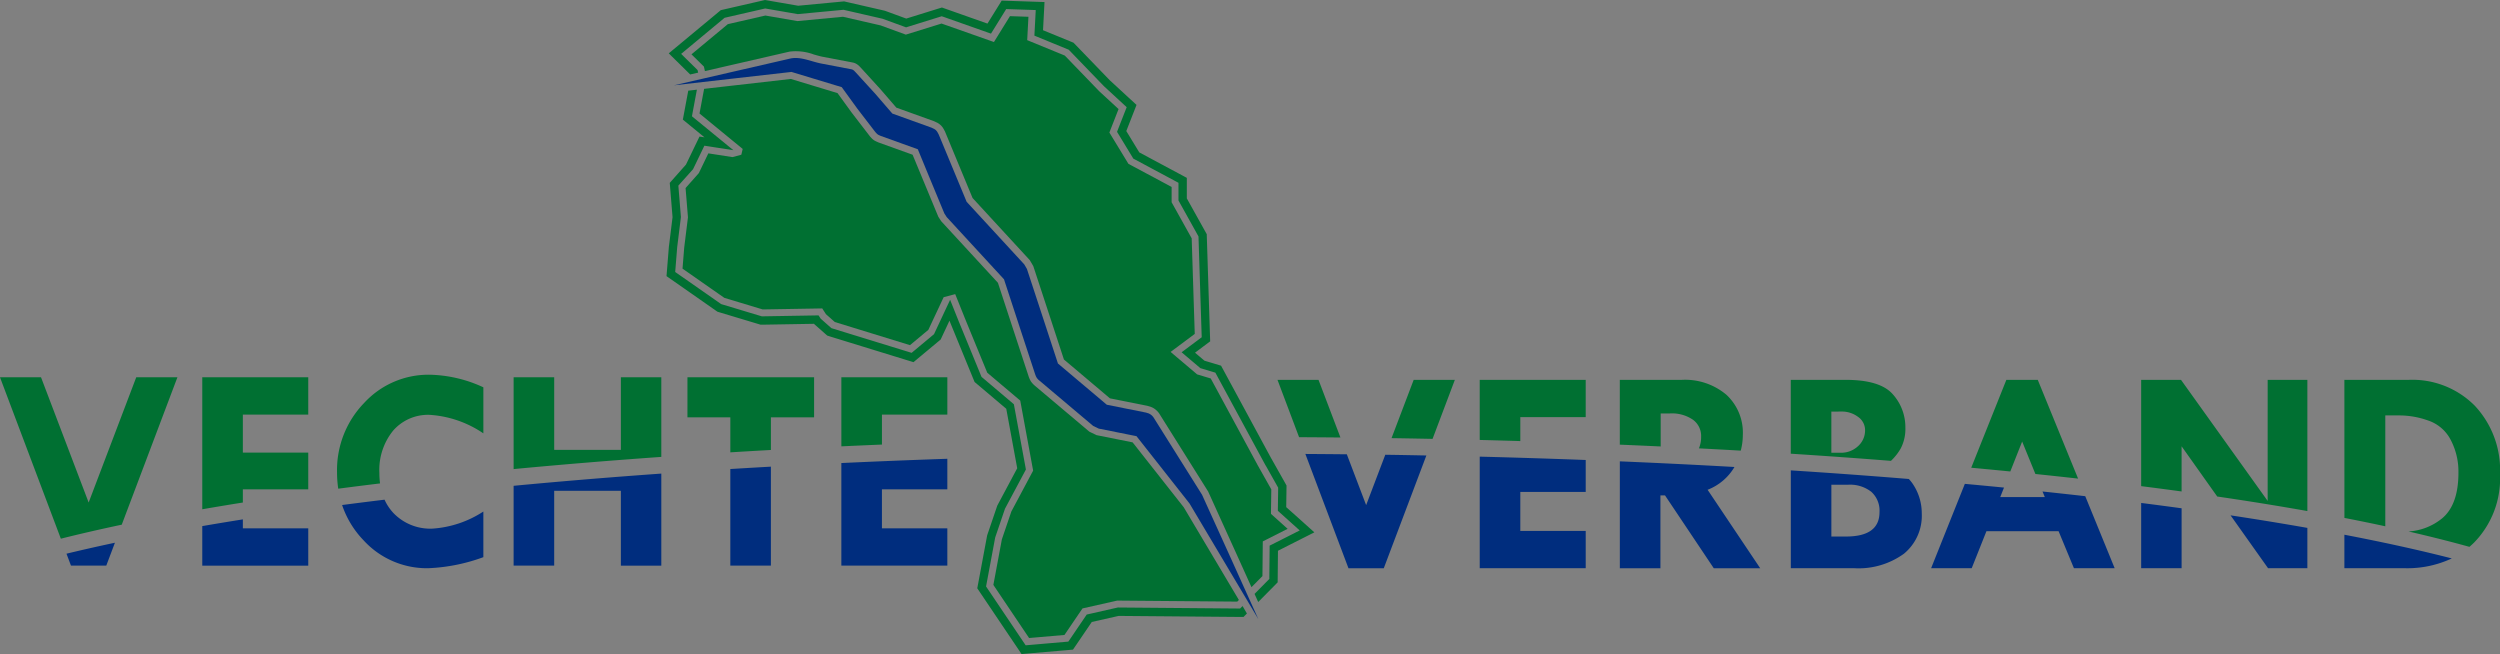 <svg id="Gruppe_224" data-name="Gruppe 224" xmlns="http://www.w3.org/2000/svg" xmlns:xlink="http://www.w3.org/1999/xlink" width="342.177" height="89.52" viewBox="0 0 342.177 89.52">
  <rect x="0" y="0" width="342.177" height="89.52" fill="#808080" stroke="none"/>
  <defs>
    <clipPath id="clip-path">
      <rect id="Rechteck_204" data-name="Rechteck 204" width="342.177" height="89.52" fill="none"/>
    </clipPath>
  </defs>
  <g id="Gruppe_223" data-name="Gruppe 223" clip-path="url(#clip-path)">
    <path id="Pfad_569" data-name="Pfad 569" d="M115.157,96.041h14.506v5.106h-8.951v4.1q-2.794.117-5.554.245Zm-21.065,0h17.333v5.481h-5.91v4.466q-2.8.156-5.554.325v-4.79H94.091Zm-23.793,0h5.555v9.936h9.126V96.041h5.534v10.895q-10.466.743-20.215,1.668Zm-4.141,1.374v6.3a14.693,14.693,0,0,0-7.323-2.533,6.322,6.322,0,0,0-5.025,2.157,8.511,8.511,0,0,0-1.883,5.809,10.655,10.655,0,0,0,.091,1.418q-2.908.353-5.723.723a15.2,15.2,0,0,1-.163-2.254,13.192,13.192,0,0,1,3.7-9.474,11.963,11.963,0,0,1,9-3.873,18.266,18.266,0,0,1,7.323,1.722M27.685,96.041H42.191v5.106H33.24v5.2h8.951v5.025H33.24v1.809q-2.841.451-5.555.924ZM0,96.041H5.615l6.519,17.139,6.513-17.139h5.635l-7.619,20.173q-4.4.929-8.336,1.918Z" transform="translate(0 -44.4)" fill="#007032" fill-rule="evenodd"/>
    <path id="Pfad_570" data-name="Pfad 570" d="M472.226,97h8.8a12.03,12.03,0,0,1,9.066,3.558,12.886,12.886,0,0,1,3.437,9.36,12.571,12.571,0,0,1-3.544,9.347q-.313.31-.644.591-3.9-1.085-8.343-2.105a8.036,8.036,0,0,0,4.639-1.822q2.2-1.869,2.2-6.224a9.311,9.311,0,0,0-1.059-4.489,5.4,5.4,0,0,0-3.075-2.647,11.777,11.777,0,0,0-3.833-.7h-2.044v15.173q-2.71-.585-5.594-1.145Zm-10.5,0h5.434v17.958q-4.879-.868-10.178-1.67c-.713-.108-1.435-.215-2.16-.321l-4.876-6.874v6.183q-2.72-.372-5.534-.728V97h5.454l11.859,16.57Zm-35.766,0h4.3l5.519,13.516q-2.881-.324-5.844-.632l-1.813-4.441L426.5,109.54q-2.644-.263-5.347-.512Zm-23.953,4.342v5.635h1.273a3.365,3.365,0,0,0,2.378-.9,2.88,2.88,0,0,0,.965-2.2,2.2,2.2,0,0,0-.945-1.8,3.685,3.685,0,0,0-2.358-.737ZM396.453,97h7.518q4.714,0,6.439,1.963a6.741,6.741,0,0,1,1.729,4.6,5.751,5.751,0,0,1-.63,2.814,7.37,7.37,0,0,1-1.344,1.71q-6.706-.53-13.711-.98Zm-23.4,0h8.476a8.766,8.766,0,0,1,6.117,2.043,7.075,7.075,0,0,1,2.245,5.515,8.411,8.411,0,0,1-.284,2.13q-2.841-.163-5.724-.312a4.032,4.032,0,0,0,.3-1.616,2.739,2.739,0,0,0-1.133-2.312,5.079,5.079,0,0,0-3.129-.851h-1.273v4.52q-2.78-.13-5.595-.248ZM353.88,97h14.506v5.106h-8.951v3.273q-2.764-.083-5.555-.154Zm-12.071,7.979L344.841,97h5.635l-3.051,8.078q-2.8-.056-5.616-.1M326.2,97h5.615l3,7.89q-2.818-.028-5.658-.042Z" transform="translate(-151.349 -45.009)" fill="#007032" fill-rule="evenodd"/>
    <path id="Pfad_571" data-name="Pfad 571" d="M137.539,117.149v4.178h-8.951v5.34h8.951v5.106H123.033V117.732q7.139-.334,14.506-.583m-24.148,1.076v13.547h-5.554V118.551q2.756-.169,5.554-.325m-15,.95v12.6H92.856V121.528H83.73v10.245H78.175V120.848q9.73-.925,20.215-1.672m-37.88,3.571a6.654,6.654,0,0,0,1.277,1.89,6.985,6.985,0,0,0,5.3,2.071,14.5,14.5,0,0,0,6.948-2.339v6.245a24.735,24.735,0,0,1-7.558,1.514,11.743,11.743,0,0,1-8.837-3.819,12.862,12.862,0,0,1-2.938-4.831q2.855-.374,5.808-.731m-19.393,2.695v1.226h8.951v5.106H35.562v-5.411q2.71-.468,5.555-.92m-17.512,3.2-1.182,3.13H17.592l-.616-1.634q3.153-.762,6.629-1.5" transform="translate(-7.877 -54.355)" fill="#002d7e" fill-rule="evenodd"/>
    <path id="Pfad_572" data-name="Pfad 572" d="M490.232,130.211a14.367,14.367,0,0,1-6.379,1.341h-8.322v-4.586c5.393,1.035,10.311,2.118,14.7,3.245m-36.979-6.86v8.2h-5.534v-8.932q2.814.358,5.534.731m17.213,2.683v5.518h-5.38l-5.132-7.235q5.487.83,10.512,1.717m-30.4-4.337,4.025,9.856h-5.575l-2.1-5.065h-9.876l-2.016,5.065h-5.555l4.616-11.546q2.709.248,5.359.509l-.515,1.3h6.1l-.312-.764q2.965.314,5.848.643m-34.749-1.568v7.089h2q4.593,0,4.589-3.344a3.468,3.468,0,0,0-1.119-2.774,4.711,4.711,0,0,0-3.2-.971Zm10.6-.787a5.152,5.152,0,0,1,.66.854,7.159,7.159,0,0,1,1.112,3.839,6.728,6.728,0,0,1-2.439,5.534,10.578,10.578,0,0,1-6.848,1.983h-8.636v-13.39q8.282.533,16.151,1.179M392.05,117.7a7.335,7.335,0,0,1-3.675,3.115l7.2,10.74H389.22l-6.674-9.97h-.629v9.97h-5.555V116.924q7.989.335,15.688.772m-20.358-.958v4.368H362.74v5.34h8.952v5.106H357.186V116.28q7.35.187,14.506.458m-32.7-.784,2.647,6.961,2.62-6.894q2.823.042,5.623.1l-5.83,15.435h-4.831l-5.9-15.644q2.845.018,5.668.047" transform="translate(-154.654 -53.779)" fill="#002d7e" fill-rule="evenodd"/>
    <path id="Pfad_573" data-name="Pfad 573" d="M225.143,32.88s0,0,0,0h0Z" transform="translate(-104.462 -15.255)" fill="#fff"/>
    <path id="Pfad_574" data-name="Pfad 574" d="M172.074,18.549,188.1,14.863c1.412-.257,2.829.465,4.241.723l4.077.779a.851.851,0,0,1,.374.236l.153.16,2.719,2.978,2.306,2.672,2.469.889,2.89,1.04.319.154a1.158,1.158,0,0,1,.511.487l.169.312,1.966,4.739,1.849,4.459,3.84,4.169,4.045,4.393.367.626,2.2,6.7,2.045,6.243,3.328,2.808,3.362,2.838,2.459.492,2.89.578.31.093a1.551,1.551,0,0,1,.752.6l6.622,10.555,3.887,8.567,3.814,8.448L242.649,75.78l-7.256-9.21-2.276-.456-2.89-.578-.767-.37-7.4-6.241a1.488,1.488,0,0,1-.433-.556l-.089-.219-2.2-6.7-2.081-6.351-3.794-4.119-4.046-4.392-.322-.5-1.965-4.739L205.461,27.3l-2.179-.784-2.89-1.04-.212-.093a1.034,1.034,0,0,1-.376-.267l-.158-.169-2.454-3.193L195.049,18.8l-3.248-.984-3.629-1.1-7.928.9Z" transform="translate(-79.839 -6.871)" fill="#002d7e" fill-rule="evenodd"/>
    <path id="Pfad_575" data-name="Pfad 575" d="M250.424,83.96l-.221.225-16.435-.14-4.749,1.071-2.467,3.632-4.842.419L216.821,81.9l1.164-6.239,1.3-3.818,2.98-5.587L220.5,56.67l-4.516-3.818L213,45.59l-1.4-3.492-1.583.419-2.095,4.47-2.514,2.095-10.289-3.166-1.21-1.071-.512-.791-8.147.139L180,42.61l-5.726-4q.117-1.443.233-2.886.256-2.071.512-4.143-.162-2-.326-4l1.816-2.049,1.3-2.7,3.306.512,1.21-.326.186-.792L176.6,17.376q.315-1.687.63-3.374l4.139-.472,7.733-.881,3.446,1.044,2.944.892,1.954,2.694.019.023,2.454,3.193.032.041.024.026.158.169a1.885,1.885,0,0,0,.311.276v0a2.111,2.111,0,0,0,.388.213h0l.2.09.059.026,2.89,1.04,1.784.642,1.515,3.653,1.965,4.739.038.092.036.056.322.5.036.056.068.074,4.046,4.392,3.655,3.968,2.016,6.154,2.2,6.7.023.063.089.219h0a2.016,2.016,0,0,0,.291.5,2.954,2.954,0,0,0,.4.42l0,0,7.4,6.242.092.077.108.053.767.369.116.056.11.022,2.89.578,1.933.387,7,8.889ZM175.5,9.279l4.974-4.131,5.143-1.18L190,4.727l6.239-.59,5.143,1.18,3.457,1.264,4.89-1.517L216.9,7.593l2.192-3.541,2.529.085-.169,3.2,5.143,2.108,4.721,4.89,2.64,2.434q-.629,1.606-1.257,3.212l2.607,4.283,5.912,3.166v2.095l2.747,4.935q.14,4.376.279,8.753l.14,4.33-3.306,2.467,3.632,3.073,1.862.559L253,65.516l1.862,3.305-.047,3.352,2.281,2.049-3.4,1.722-.047,4.749-1.5,1.516-2.02-4.475-3.887-8.567-.024-.053-.039-.062L239.559,58.5l0-.008a2.567,2.567,0,0,0-.55-.6,2.261,2.261,0,0,0-.721-.392l-.007,0-.31-.093-.051-.016-.034-.007-2.89-.578-2.222-.444L229.6,53.68l-3.123-2.635-1.961-5.986-2.2-6.7-.029-.091-.056-.095-.367-.626-.055-.095-.063-.069L217.7,32.988l-3.726-4.046-1.785-4.3L210.224,19.9l-.025-.058-.016-.031-.169-.312h0a2.04,2.04,0,0,0-.391-.512,2.207,2.207,0,0,0-.531-.374l-.011,0-.32-.154-.061-.029-.032-.011-2.89-1.04-2.237-.806-2.141-2.48-.015-.019-2.719-2.978-.019-.019-.154-.16-.011-.011a2,2,0,0,0-.353-.285,1.62,1.62,0,0,0-.456-.2l-.059-.015-4.077-.779h-.011c-.376-.069-.822-.2-1.269-.325a7.068,7.068,0,0,0-3.306-.4l-.044.008-11.566,2.66q-.07-.309-.139-.618l-1.7-1.672" transform="translate(-80.858 -1.841)" fill="#007032" fill-rule="evenodd"/>
    <path id="Pfad_576" data-name="Pfad 576" d="M170.521,33.714v.01l0-.01ZM249.633,83.97l-.293.3-.172.173-.238,0-.636-.005-16.221-.138-3.673.829-2.01,2.958-.41.6-.153.226-.27.024L224.84,89,220,89.415l-.882.077-.331.028-.19-.282-.507-.753L213.2,81.222l-.344-.511-.129-.192.042-.226.113-.6,1.164-6.24.023-.126.009-.047.011-.033.03-.088,1.3-3.817.034-.1.013-.038.025-.047.066-.124,2.637-4.943-1.5-8.142-3.95-3.34-.28-.236-.105-.088-.053-.13-.142-.345L209.2,44.578l-.005-.011-.018-.042-.254-.634-1,2.137-.151.323-.057.121-.092.077-.247.205-2.514,2.094-.627.523-.235.2-.3-.092-.792-.243-10.289-3.166-.31-.1-.116-.036-.093-.082-.248-.219-1.211-1.07-.158-.139-.059-.053-.032-.05-7,.12-.227,0-.085,0L183,44.42l-.23-.069-5.262-1.583-.249-.075-.093-.028-.071-.05-.19-.132-5.726-4-.717-.5-.269-.188.026-.324.069-.864.232-2.888h0l.01-.056.006-.034h0l.482-3.9-.311-3.833-.051-.629-.019-.236.163-.185.437-.493,1.619-1.826,1.183-2.45.487-1.009.183-.378.416.064.265.041-2.007-1.644-.694-.568-.26-.213.062-.332.166-.886.512-2.743,1.182-.135-.577,3.087-.1.554.434.355,3.62,2.965,1.613,1.321-2.06-.319-1.216-.189-.693-.107-.3.63-1.216,2.518-.033.069-.054.061L172.088,25.1l-.273.308.032.393.315,3.88,0,.047-.008.067-.49,3.964-.006.031,0,.01h0l-.232,2.888-.043.54.448.313,5.726,4,.119.083.155.047,5.262,1.583.144.043.142,0,7.312-.125.313-.005.172.266.054.083.069.106.1.087,1.21,1.07.155.137.194.06,10.289,3.166.495.152.392-.327,2.514-2.094.154-.128.095-.2,1.557-3.323.556-1.186.486,1.215.726,1.815,0,0,.016.038,2.98,7.262.089.215.175.148,4.1,3.47.154.131.037.2,1.575,8.537.035.194-.093.176-2.731,5.119-.041.078-.021.063-1.3,3.817-.018.055-.015.079L214,79.893l-.07.378.215.319,4.888,7.262.317.471.552-.048,4.841-.419.449-.039.256-.377,2.135-3.142.125-.184.222-.05,3.966-.9.071-.016h.058l16.28.139.4,0,.285-.289.047-.047ZM172.274,5.83,177.248,1.7l.271-.225.1-.084.137-.032.364-.084,5.143-1.18.3-.069L183.676,0l.11.019.294.051,4.131.715,5.945-.562L194.4.2,194.5.191l.087.02.232.053,5.143,1.18.086.02.032.008.034.012.092.034,2.8,1.025,4.222-1.311.479-.148.18-.056.176.062.471.167,5.587,1.973,1.307-2.111.466-.753.175-.282.326.011.869.029,2.529.085,1.553.052.583.02L221.9.857,221.818,2.4l-.091,1.735,3.768,1.544.295.121.111.046.083.086.221.229,4.66,4.826,2.61,2.407.763.7.286.264-.141.362-.377.964-.882,2.253,1.777,2.92,5.4,2.893.807.432.3.162v2.809l2.477,4.451.185.331.069.124,0,.134.011.357.279,8.753.139,4.329.026.789.009.3-.238.178-.637.475-1.2.9,1.293,1.094,1.447.434.6.181.226.068.113.208.3.555,6.374,11.779.034.06,1.863,3.306.2.358.075.134,0,.151-.006.4-.034,2.412L256.6,70.83l1.646,1.478.617.554-.742.376-1.978,1-2.26,1.146-.017,1.69-.017,1.79-.006.612,0,.229-.162.165-.433.439L251.179,82.4l-.5-1.11,1.754-1.778.271-.274,0-.382.017-1.79.02-2.036,0-.346.31-.157,2.571-1.3,1.237-.627-1.029-.924-1.767-1.587-.193-.173,0-.256.038-2.668,0-.251-.126-.224-1.575-2.8-.009.006-.284-.524-6.412-11.848-.188-.347-.376-.113-1.56-.468-.113-.034-.092-.077-1.931-1.634-.546-.463.573-.428,1.777-1.327.4-.3-.016-.493-.139-4.329-.279-8.754-.007-.223-.115-.207-2.551-4.583-.073-.132v-2.42l-.5-.27-5.543-2.967-.139-.074-.079-.131-2-3.292-.147-.241.1-.262.984-2.515.236-.6-.477-.44-2.619-2.415-.025-.025L225.385,6.95l-.138-.143-.184-.076-4.143-1.7-.375-.154.021-.4.113-2.135.051-.965-.971-.033-2.529-.084-.543-.018-.292.471-1.549,2.5-.241.39-.43-.152-6.018-2.125-.295-.1-.3.093-4.4,1.367-.182.057-.179-.065-2.98-1.091-.057-.021-.054-.012-5.143-1.18-.145-.033-.155.014-6.025.57-.08.008-.069-.012-4.2-.727L183.7,1.16l-.187.043-5.143,1.18-.228.053-.169.14L173,6.707l-.805.668.749.738,1.382,1.36.119.117.036.163.042.188-1.107.255-.006-.029-1.262-1.243-1.2-1.18L170.5,7.3l.483-.4Z" transform="translate(-78.967)" fill="#007032"/>
  </g>
</svg>
